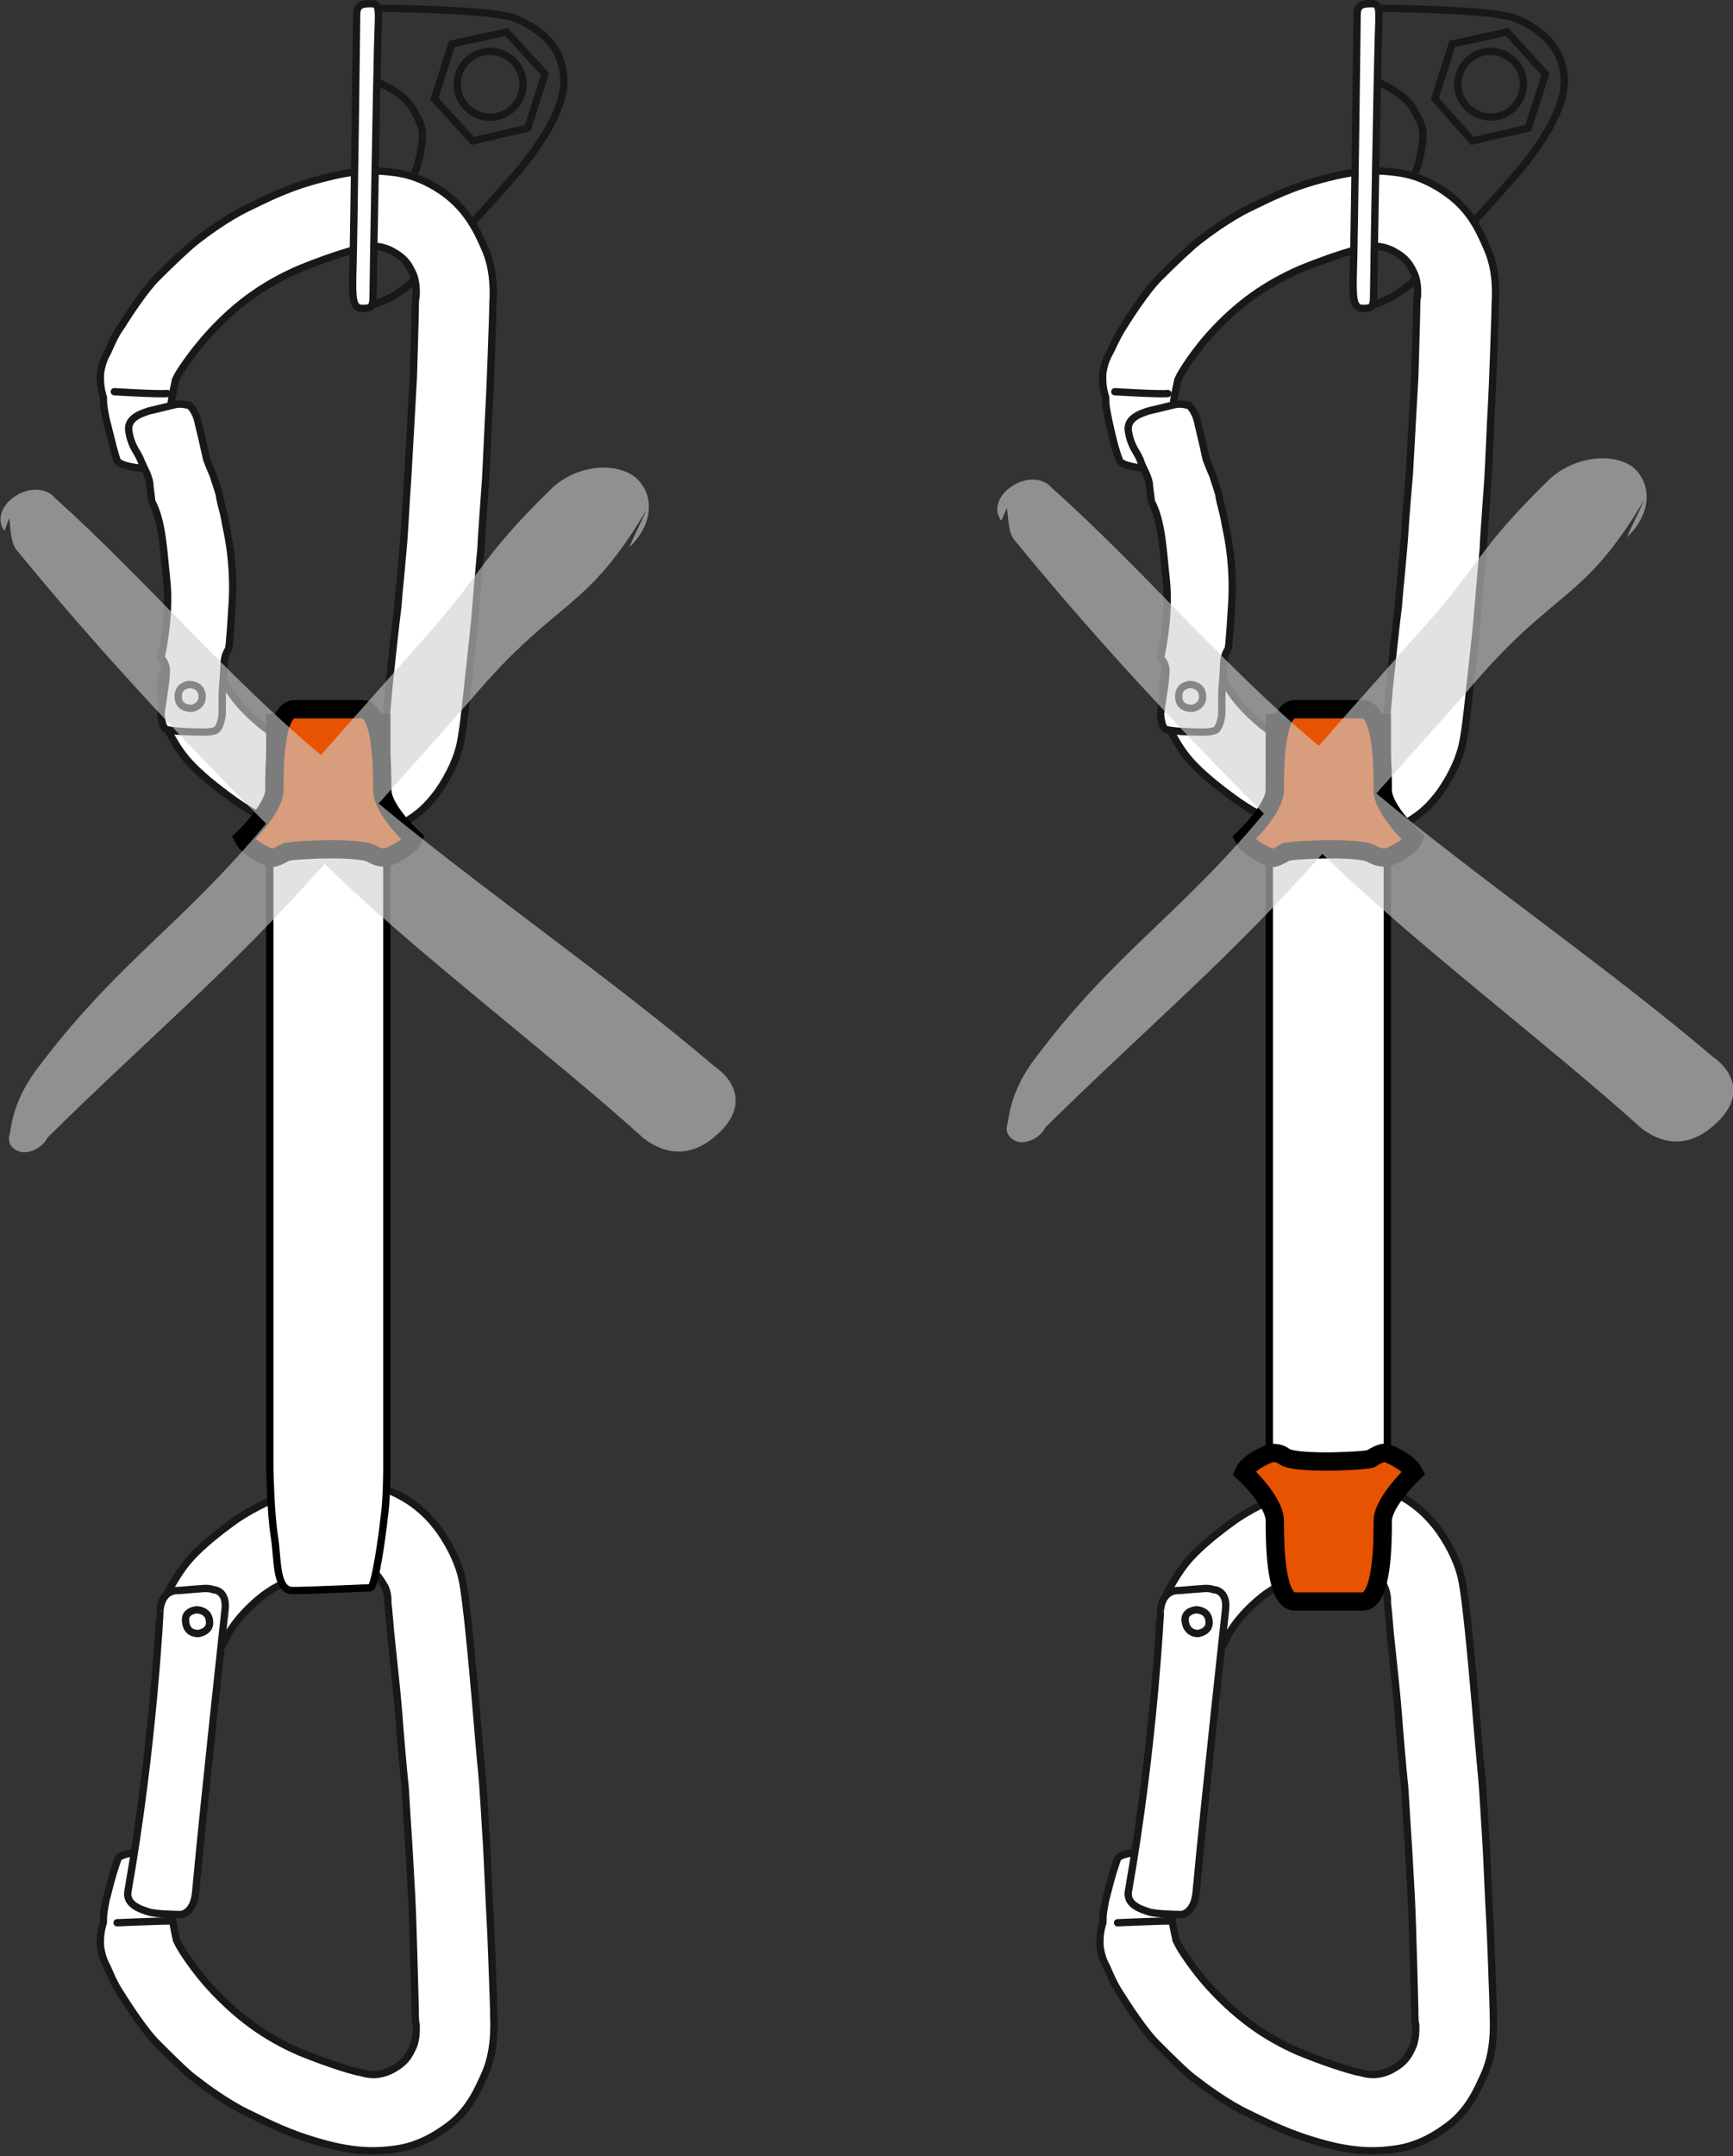 <?xml version="1.0" encoding="utf-8"?>
<!-- Generator: Adobe Illustrator 20.0.0, SVG Export Plug-In . SVG Version: 6.00 Build 0)  -->
<svg version="1.1" id="Calque_1" xmlns="http://www.w3.org/2000/svg" xmlns:xlink="http://www.w3.org/1999/xlink" x="0px" y="0px"
	 viewBox="0 0 189.5 235.6" style="enable-background:new 0 0 189.5 235.6;" xml:space="preserve">
<rect x="0" y="0" width="189.5" height="235.6" fill="#333333" stroke="none"/>
<style type="text/css">
	.st0{fill:none;stroke:#1A171B;stroke-width:0.8;}
	.st1{fill:none;stroke:#1A171B;stroke-width:0.8;stroke-linecap:round;stroke-linejoin:round;}
	.st2{fill:#FFFFFF;stroke:#1A171B;stroke-width:0.8;stroke-linecap:round;stroke-linejoin:round;}
	.st3{fill:#FFFFFF;stroke:#1A171B;stroke-width:0.8;}
	.st4{fill:#FFFFFF;stroke:#000000;stroke-width:0.8;}
	.st5{fill:#E75300;stroke:#000000;stroke-width:2;}
	.st6{opacity:0.6;fill:#CECFD1;}
</style>
<polygon class="st0" points="47.5,10.8 49.4,4.8 55.4,3.5 59.6,8.1 57.7,14 51.7,15.4 "/>
<ellipse transform="matrix(0.446 -0.895 0.895 0.446 21.454 53.077)" class="st0" cx="53.6" cy="9.2" rx="3.6" ry="3.6"/>
<path class="st0" d="M40.7,33.3c0.5-0.1,1.2-0.4,2-0.8c1.1-0.6,3-1.7,9.9-9.2c0,0,3.7-4.1,4.5-5.1c5.5-6.9,4.7-9.8,4.2-11.5
	c-0.5-1.9-2.5-3.7-5-4.7c-2.5-1-14.7-1.1-14.7-1.1"/>
<path class="st0" d="M41.3,9c0,0,2.9,1.1,3.9,3c0.5,1,1.3,1.9,0.9,3.8c0,0-0.2,2-0.8,3.1"/>
<g>
	<g>
		<path class="st1" d="M18.2,204.8c-1,0-3.6,0.1-3.6,0.1"/>
	</g>
</g>
<path class="st2" d="M24.6,179.3c0.9-2.2,3.4-4.5,4.8-5.4c1.6-1.1,5.3-2.6,6-2.9c0.7-0.2,1.5-0.5,3.2-0.3c2.3,0.4,3,1.9,3.5,2.7
	c0.4,0.9,0.3,1.7,0.3,1.7s0.1,0.7,0.3,3.2c0.3,2.9,0.8,7.5,0.9,9c0.1,1.5,0.5,6.2,0.7,8c0.1,1.8,0.4,6.4,0.4,6.4s0.2,3.6,0.3,5.3
	c0.1,1.7,0.2,5.4,0.2,5.4s0.2,6.6,0.2,7.1c0,0.5,0,1.5,0.1,1.7c0,0.2,0.1,1.4-0.3,2.4c-0.5,1.1-0.9,1.8-2.4,2.6
	c-1.6,0.8-2.8,0.4-3.2,0.3c-0.3-0.1-0.5-0.1-0.5-0.1s-2.5-0.6-6.4-2.2c-3.9-1.7-6.7-3.9-9.2-6.5c-2.5-2.6-3.9-5.1-3.9-5.1l-0.3-0.6
	c-1.3-5.7-0.6-8.1-0.7-9c0-1.2-5.4-0.7-5.7,0.1c-0.3,0.9-0.5,1.3-1.3,4.5c-0.2,1.1-0.3,1.4-0.3,2.5c-0.2,0.6-0.4,1.5-0.3,2.7
	c0.2,1.2,0.5,1.7,0.7,2.1c0.2,0.4,0.7,1.8,1.6,3.1c0.8,1.3,2.6,4,3.8,5.2c1.7,1.7,3.5,3.5,4.4,4.1c0.9,0.7,3.3,2.5,5.6,3.6
	c2.3,1.1,4.5,2.3,8.6,3.4c3.8,1,6.1,0.7,7,0.6c0.9-0.1,3.1-0.3,5.9-2.3c2.7-1.8,3.7-4.4,4.4-5.9c0.5-1.1,1.1-3,1-6.1
	c0-0.9-0.1-3.5-0.1-3.5s-0.2-5.9-0.3-7.5c-0.1-1.6-0.3-6.6-0.4-8.2c-0.1-1.6-0.4-6.7-0.5-7.5c-0.1-0.9-0.6-6.8-0.7-8
	c-0.1-1.2-0.5-5.6-0.7-7.5c-0.2-1.9-0.5-4.7-0.8-6c-0.3-1.3-1-3.1-2.4-5.1c-0.8-1.1-1.8-2.2-3.1-3.1c-1-0.7-2.2-1.3-3.5-1.7
	c-1.1-0.3-2.2-0.5-3.1-0.6c-0.9,0-2.8-0.1-5.5,0.8c-2.7,0.9-4.9,1.9-7,3.3c-2.1,1.5-3.8,2.9-5,4.2c-1.2,1.3-2.1,3-2.5,3.7
	c-0.2,0.4-0.9,3-0.7,5.4c0.1,1.2,1.6,1.5,3,1.4C22.2,180.8,24.1,180.6,24.6,179.3z"/>
<path class="st1" d="M18.6,209.9c-1,0-5.8,0.2-5.8,0.2"/>
<path class="st3" d="M14,206.6c-0.3,1.5,1.3,2,2.2,2.3c0.9,0.3,3.6,0.3,3.6,0.3s1.4-0.1,1.6-2.5c0.9-9.8,3.2-30.7,3.2-30.7
	c0.3-2.3-1.3-2.3-1.3-2.3s-0.4-0.2-1.3-0.1c-1.5,0.1-2.2,0.2-2.7,0.2c-1.7,0.1-1.8,2.1-1.8,2.1S16.8,190.7,14,206.6z"/>
<path class="st2" d="M21.7,178.5c0,0,1.4-0.2,1.2-1.4c-0.1-1.2-1.4-1.2-1.4-1.2s-1.4,0.1-1.2,1.3C20.4,178.4,21.3,178.5,21.7,178.5
	L21.7,178.5z"/>
<g>
	<path class="st2" d="M24.4,74.2c0.9,2.2,3.4,4.5,4.8,5.5c1.6,1.1,5.3,2.7,6,2.9c0.7,0.2,1.5,0.5,3.2,0.3c2.3-0.4,3.1-1.9,3.5-2.7
		c0.4-0.9,0.3-1.7,0.3-1.7s0.1-0.7,0.3-3.2c0.3-2.9,0.8-7.5,1-9c0.1-1.5,0.6-6.2,0.7-8c0.1-1.8,0.4-6.4,0.4-6.4s0.2-3.5,0.3-5.3
		c0.1-1.7,0.3-5.4,0.3-5.4s0.2-6.6,0.2-7.1c0-0.5,0-1.5,0.1-1.7c0-0.2,0.1-1.4-0.3-2.4c-0.5-1.1-0.9-1.8-2.4-2.6
		c-1.6-0.8-2.9-0.4-3.2-0.3c-0.3,0.1-0.5,0.1-0.5,0.1s-2.5,0.6-6.4,2.2c-3.9,1.7-6.7,3.8-9.2,6.4c-2.5,2.6-4,5.1-4,5.1l-0.3,0.6
		c-1.3,5.7-0.7,8.1-0.7,9c0,1.2-5.4,0.7-5.7-0.2c-0.3-0.9-0.4-1.3-1.2-4.5c-0.2-1.1-0.3-1.4-0.3-2.4c-0.2-0.6-0.4-1.5-0.3-2.7
		c0.2-1.2,0.5-1.7,0.7-2.1c0.2-0.3,0.7-1.8,1.6-3c0.8-1.3,2.6-4,3.8-5.2c1.7-1.7,3.5-3.4,4.4-4.1c0.9-0.7,3.3-2.5,5.6-3.6
		c2.3-1.1,4.5-2.3,8.6-3.3c3.8-1,6.1-0.7,7-0.6c0.9,0.1,3.1,0.3,5.9,2.3c2.6,1.9,3.7,4.4,4.4,6c0.5,1.1,1.1,3,0.9,6.1
		c0,0.9-0.1,3.5-0.1,3.5s-0.2,5.9-0.3,7.5c-0.1,1.6-0.3,6.6-0.4,8.2c-0.1,1.6-0.5,6.7-0.5,7.5c-0.1,0.9-0.6,6.8-0.7,8
		c-0.1,1.2-0.6,5.6-0.8,7.5c-0.2,1.9-0.5,4.7-0.8,6c-0.3,1.3-1,3.1-2.4,5.1c-0.8,1.1-1.8,2.2-3.1,3c-1,0.7-2.2,1.3-3.5,1.7
		c-1.1,0.3-2.2,0.5-3.1,0.5c-0.9,0-2.8,0.1-5.5-0.8c-2.7-0.9-4.9-1.9-7-3.4c-2.1-1.5-3.8-2.9-5-4.2c-1.2-1.3-2.1-3-2.4-3.7
		c-0.2-0.4-0.9-3-0.7-5.4c0.1-1.2,1.6-1.5,3.1-1.4C22.1,72.6,23.9,72.8,24.4,74.2z"/>
</g>
<g>
	<path class="st3" d="M18.1,74.6l0.1-1.3c0,0,0-0.9-0.6-1.4c0,0,1.1-4.6,0.6-8.8c-0.3-2.6-0.4-6.1-1.6-8.3c0,0-0.1-0.9-0.2-1.6l0,0
		c0-1.1-0.7-2.1-1-2.9c-0.4-1-1-1.4-1.3-3.1c-0.3-1.5,1.3-2,2.2-2.3c0.9-0.2,2.9-0.7,2.9-0.7s0.4-0.1,1,0c0,0,0.4,0.1,0.5,0.1l0,0
		c0,0,0.7,0.5,1,2c0.4,1.6,0.9,3.9,0.9,3.9s0.5,1.3,0.7,1.7c0.1,0.4,0.7,2,0.7,2.3c0.2,1.2,0.4,1.4,0.7,3.2c0.4,1.8,0.9,4.7,0.7,8.4
		c-0.3,5.1-0.4,5.1-0.4,5.1s-0.5,0.7-0.5,1.7c0,1-0.2,2.4-0.2,3.6l0,0.3c0,0.1,0,0.2,0,0.3l0,1.3c-0.2,1.5-0.7,1.7-0.7,1.7
		s-0.4,0.2-1.3,0.2c-1.5,0-3.6-0.1-4.1-0.3c-0.5-0.1-0.6-1.7-0.6-1.7L18.1,74.6z"/>
</g>
<g>
	<g>
		<path class="st1" d="M12.5,42.8c0,0,4.8,0.3,5.8,0.2"/>
	</g>
	<path class="st2" d="M20.6,74.8c0,0,1.4-0.1,1.5,1.2c0.1,1.2-1.1,1.4-1.1,1.4s-1.4,0.1-1.5-1.1C19.4,75.1,20.2,74.9,20.6,74.8
		L20.6,74.8z"/>
</g>
<path class="st4" d="M40.5,173.5c0.5,0,1.3-5.7,1.5-7.6c0.3-1.9,0.3-5.5,0.3-5.5c0-6,0-12.5,0-14.9c0-4.5,0-23.7,0-32.7
	s0-34.4,0-34.4H29.5v25v57.1c0,0,0.1,4.9,0.5,7.4c0.4,2.4,0.1,5.9,2,5.9C33.8,173.8,40.5,173.5,40.5,173.5z"/>
<path class="st5" d="M29.5,93.7c0,0-2.3-0.9-2.9-2.1c0,0,3.4-3.2,3.4-5.3c0-2.2,0-8.8,2.2-8.8c2.2,0,3.7,0,3.7,0h0c0,0,1.6,0,3.7,0
	c2.2,0,2.2,6.6,2.2,8.8c0,2.2,3.4,5.3,3.4,5.3c-0.5,1.2-2.9,2.1-2.9,2.1s-0.9,0.1-1.6-0.4c-0.8-0.5-4-0.5-4.8-0.5
	c-0.8,0-3.9,0.1-4.6,0.3C30.7,93.4,29.9,93.9,29.5,93.7z"/>
<path class="st3" d="M39,1.6c0,0-0.3,24.1-0.4,27.4c-0.1,3.4-0.1,4.6,0.9,4.7c1,0,1.3,0,1.3-1.4c0-1.5,0.4-24,0.5-27.6
	c0.1-3.6,0.3-4.3-0.7-4.3C39.6,0.4,39,0.5,39,1.6z"/>
<polygon class="st0" points="156.9,10.8 158.8,4.8 164.8,3.5 169,8.1 167.1,14 161,15.4 "/>
<path class="st0" d="M159.8,7.6c0.9-1.8,3-2.5,4.8-1.6c1.8,0.9,2.5,3,1.6,4.8c-0.9,1.8-3,2.5-4.8,1.6
	C159.6,11.5,158.9,9.4,159.8,7.6z"/>
<path class="st0" d="M150.1,33.3c0.5-0.1,1.2-0.4,2-0.8c1.1-0.6,3-1.7,9.9-9.2c0,0,3.7-4.1,4.5-5.1c5.5-6.9,4.7-9.8,4.2-11.5
	c-0.6-1.9-2.5-3.7-5-4.7C163.2,1,151,0.9,151,0.9"/>
<path class="st0" d="M150.7,9c0,0,2.9,1.1,3.9,3c0.5,1,1.3,1.9,0.9,3.8c0,0-0.2,2-0.8,3.1"/>
<g>
	<g>
		<path class="st1" d="M127.6,204.8c-1,0-3.6,0.1-3.6,0.1"/>
	</g>
</g>
<path class="st2" d="M134,179.3c0.9-2.2,3.4-4.5,4.8-5.4c1.6-1.1,5.3-2.6,6-2.9c0.7-0.2,1.5-0.5,3.2-0.3c2.3,0.4,3,1.9,3.4,2.7
	c0.4,0.9,0.3,1.7,0.3,1.7s0.1,0.7,0.3,3.2c0.3,2.9,0.8,7.5,0.9,9c0.1,1.5,0.5,6.2,0.7,8c0.1,1.8,0.4,6.4,0.4,6.4s0.2,3.6,0.3,5.3
	c0.1,1.7,0.2,5.4,0.2,5.4s0.2,6.6,0.2,7.1c0,0.5,0,1.5,0.1,1.7c0,0.2,0.1,1.4-0.3,2.4c-0.5,1.1-0.9,1.8-2.4,2.6
	c-1.6,0.8-2.8,0.4-3.2,0.3c-0.3-0.1-0.5-0.1-0.5-0.1s-2.5-0.6-6.4-2.2c-3.9-1.7-6.7-3.9-9.2-6.5c-2.5-2.6-3.9-5.1-3.9-5.1l-0.3-0.6
	c-1.3-5.7-0.6-8.1-0.7-9c0-1.2-5.4-0.7-5.7,0.1c-0.3,0.9-0.5,1.3-1.3,4.5c-0.2,1.1-0.3,1.4-0.3,2.5c-0.2,0.6-0.4,1.5-0.3,2.7
	c0.2,1.2,0.5,1.7,0.7,2.1c0.2,0.4,0.7,1.8,1.6,3.1c0.8,1.3,2.6,4,3.8,5.2c1.7,1.7,3.5,3.5,4.4,4.1c0.9,0.7,3.3,2.5,5.6,3.6
	c2.3,1.1,4.5,2.3,8.6,3.4c3.8,1,6.1,0.7,7,0.6c0.9-0.1,3.1-0.3,5.9-2.3c2.7-1.8,3.7-4.4,4.4-5.9c0.5-1.1,1.1-3,1-6.1
	c0-0.9-0.1-3.5-0.1-3.5s-0.2-5.9-0.3-7.5c-0.1-1.6-0.3-6.6-0.4-8.2c-0.1-1.6-0.4-6.7-0.5-7.5c-0.1-0.9-0.6-6.8-0.7-8
	c-0.1-1.2-0.5-5.6-0.7-7.5c-0.2-1.9-0.5-4.7-0.8-6c-0.3-1.3-1-3.1-2.4-5.1c-0.8-1.1-1.8-2.2-3.1-3.1c-1-0.7-2.2-1.3-3.5-1.7
	c-1.1-0.3-2.1-0.5-3.1-0.6c-0.9,0-2.8-0.1-5.5,0.8c-2.7,0.9-4.9,1.9-7,3.3c-2.1,1.5-3.8,2.9-5,4.2c-1.2,1.3-2.1,3-2.5,3.7
	c-0.2,0.4-0.9,3-0.7,5.4c0.1,1.2,1.6,1.5,3.1,1.4C131.6,180.8,133.5,180.6,134,179.3z"/>
<path class="st1" d="M128,209.9c-1,0-5.8,0.2-5.8,0.2"/>
<path class="st3" d="M123.4,206.6c-0.3,1.5,1.3,2,2.2,2.3c0.9,0.3,3.6,0.3,3.6,0.3s1.4-0.1,1.6-2.5c0.9-9.8,3.2-30.7,3.2-30.7
	c0.3-2.3-1.3-2.3-1.3-2.3s-0.4-0.2-1.3-0.1c-1.5,0.1-2.2,0.2-2.7,0.2c-1.7,0.1-1.8,2.1-1.8,2.1S126.2,190.7,123.4,206.6z"/>
<path class="st2" d="M131,178.5c0,0,1.4-0.2,1.2-1.4c-0.1-1.2-1.4-1.2-1.4-1.2s-1.4,0.1-1.2,1.3C129.8,178.4,130.7,178.5,131,178.5
	L131,178.5z"/>
<g>
	<path class="st2" d="M133.8,74.2c0.9,2.2,3.4,4.5,4.8,5.5c1.6,1.1,5.3,2.7,6,2.9c0.7,0.2,1.5,0.5,3.2,0.3c2.3-0.4,3.1-1.9,3.5-2.7
		c0.4-0.9,0.3-1.7,0.3-1.7s0.1-0.7,0.3-3.2c0.3-2.9,0.8-7.5,1-9c0.1-1.5,0.6-6.2,0.7-8c0.1-1.8,0.5-6.4,0.5-6.4s0.2-3.5,0.3-5.3
		c0.1-1.7,0.3-5.4,0.3-5.4s0.2-6.6,0.2-7.1c0-0.5,0-1.5,0.1-1.7c0-0.2,0.1-1.4-0.3-2.4c-0.5-1.1-0.9-1.8-2.4-2.6
		c-1.6-0.8-2.9-0.4-3.2-0.3c-0.3,0.1-0.5,0.1-0.5,0.1s-2.5,0.6-6.4,2.2c-3.9,1.7-6.7,3.8-9.2,6.4c-2.5,2.6-3.9,5.1-3.9,5.1l-0.3,0.6
		c-1.3,5.7-0.7,8.1-0.7,9c-0.1,1.2-5.4,0.7-5.7-0.2c-0.3-0.9-0.5-1.3-1.2-4.5c-0.2-1.1-0.3-1.4-0.3-2.4c-0.2-0.6-0.4-1.5-0.3-2.7
		c0.2-1.2,0.5-1.7,0.7-2.1c0.2-0.3,0.8-1.8,1.6-3c0.8-1.3,2.6-4,3.8-5.2c1.7-1.7,3.5-3.4,4.4-4.1c0.9-0.7,3.3-2.5,5.6-3.6
		c2.3-1.1,4.5-2.3,8.6-3.3c3.8-1,6.1-0.7,7-0.6c0.9,0.1,3.1,0.3,5.9,2.3c2.7,1.9,3.7,4.4,4.4,6c0.5,1.1,1.1,3,0.9,6.1
		c0,0.9-0.1,3.5-0.1,3.5s-0.2,5.9-0.3,7.5c-0.1,1.6-0.3,6.6-0.4,8.2c-0.1,1.6-0.5,6.7-0.5,7.5c-0.1,0.9-0.6,6.8-0.7,8
		c-0.1,1.2-0.6,5.6-0.8,7.5c-0.2,1.9-0.5,4.7-0.8,6c-0.3,1.3-1,3.1-2.4,5.1c-0.8,1.1-1.8,2.2-3.1,3c-1,0.7-2.2,1.3-3.5,1.7
		c-1.1,0.3-2.2,0.5-3.1,0.5c-0.9,0-2.8,0.1-5.5-0.8c-2.7-0.9-4.9-1.9-7-3.4c-2.1-1.5-3.8-2.9-5-4.2c-1.2-1.3-2.1-3-2.4-3.7
		c-0.2-0.4-0.9-3-0.7-5.4c0.1-1.2,1.6-1.5,3.1-1.4C131.5,72.6,133.3,72.8,133.8,74.2z"/>
</g>
<g>
	<path class="st3" d="M127.4,74.6l0.1-1.3c0,0,0-0.9-0.6-1.4c0,0,1.1-4.6,0.6-8.8c-0.3-2.6-0.4-6.1-1.6-8.3c0,0-0.1-0.9-0.2-1.6l0,0
		c0-1.1-0.8-2.1-1-2.9c-0.4-1-1-1.4-1.3-3.1c-0.3-1.5,1.3-2,2.2-2.3c0.9-0.2,2.9-0.7,2.9-0.7s0.4-0.1,1,0c0,0,0.4,0.1,0.5,0.1l0,0
		c0,0,0.7,0.5,1,2c0.4,1.6,0.9,3.9,0.9,3.9s0.5,1.3,0.7,1.7c0.1,0.4,0.7,2,0.7,2.3c0.2,1.2,0.4,1.4,0.7,3.2c0.4,1.8,0.9,4.7,0.7,8.4
		c-0.3,5.1-0.4,5.1-0.4,5.1s-0.5,0.7-0.5,1.7c0,1-0.2,2.4-0.2,3.6l0,0.3c0,0.1,0,0.2,0,0.3l0,1.3c-0.2,1.5-0.7,1.7-0.7,1.7
		s-0.4,0.2-1.3,0.2c-1.5,0-3.6-0.1-4.1-0.3c-0.5-0.1-0.6-1.7-0.6-1.7L127.4,74.6z"/>
</g>
<g>
	<g>
		<path class="st1" d="M121.9,42.8c0,0,4.8,0.3,5.8,0.2"/>
	</g>
	<path class="st2" d="M130,74.8c0,0,1.4-0.1,1.5,1.2c0.1,1.2-1.1,1.4-1.1,1.4s-1.4,0.1-1.5-1.1C128.8,75.1,129.6,74.9,130,74.8
		L130,74.8z"/>
</g>
<path class="st4" d="M149.9,173.5c0.5,0,1.3-5.7,1.5-7.6c0.3-1.9,0.3-5.5,0.3-5.5c0-6,0-12.5,0-14.9c0-4.5,0-23.7,0-32.7
	s0-34.4,0-34.4h-12.9v25v57.1c0,0,0.1,4.9,0.5,7.4c0.4,2.4,0.1,5.9,2,5.9C143.2,173.8,149.9,173.5,149.9,173.5z"/>
<path class="st5" d="M138.9,93.7c0,0-2.3-0.9-2.9-2.1c0,0,3.4-3.2,3.4-5.3c0-2.2,0-8.8,2.2-8.8c2.2,0,3.7,0,3.7,0h0c0,0,1.6,0,3.7,0
	c2.2,0,2.2,6.6,2.2,8.8c0,2.2,3.4,5.3,3.4,5.3c-0.5,1.2-2.9,2.1-2.9,2.1s-0.9,0.1-1.7-0.4c-0.8-0.5-4-0.5-4.8-0.5
	c-0.8,0-3.9,0.1-4.6,0.3C140.1,93.4,139.3,93.9,138.9,93.7z"/>
<path class="st5" d="M151.7,158.8c0,0,2.3,0.9,2.9,2.1c0,0-3.4,3.2-3.4,5.3c0,2.2,0,8.8-2.2,8.8c-2.2,0-3.7,0-3.7,0h0
	c0,0-1.6,0-3.7,0c-2.2,0-2.2-6.6-2.2-8.8c0-2.2-3.4-5.3-3.4-5.3c0.5-1.2,2.9-2.1,2.9-2.1s0.9-0.2,1.6,0.4c0.8,0.5,4,0.5,4.8,0.5
	c0.8,0,3.9-0.1,4.6-0.3C150.5,159,151.3,158.6,151.7,158.8z"/>
<path class="st3" d="M148.4,1.6c0,0-0.3,24.1-0.4,27.4c-0.1,3.4-0.1,4.6,0.9,4.7c1,0,1.3,0,1.3-1.4c0-1.5,0.4-24,0.5-27.6
	c0.1-3.6,0.3-4.3-0.7-4.3C149,0.4,148.4,0.5,148.4,1.6z"/>
<path class="st6" d="M60.4,53.3c-8.5,8.3-7.1,8.9-15.3,17.9c-2.8,3.2-7.3,8.2-10,11.3C24.8,73.9,16,63.4,6,54.4
	c-0.9-1.1-2.8-1.2-4.3-0.2c-1.6,1-2.1,2.7-1.2,3.8L1,56.6c0.2,1.2,0.1,2.7,0.9,3.6C10.5,70.7,19.6,80.5,29.1,90
	c-9.3,11.2-16.4,15.2-25.2,27c-1.6,2.2-2.5,4.4-2.8,6.8c-0.4,1,0.2,1.9,1.3,2.1c1.1,0.1,2.3-0.6,2.8-1.6
	c11.8-11.6,19.7-18,30.3-29.9c9.7,9.5,24.7,20.8,34.9,30c2.5,1.9,5.4,2.1,8.2-0.6c2.9-2.7,2.1-5.5-0.5-7.3
	c-10.9-9.3-25.9-19.7-36.7-28.7c3.1-3.5,7.9-8.8,11-12.4c8.7-10,11.8-8.7,18.3-19.7c-0.6,1.4-1.3,2.7-1.9,4.1
	c2.6-2.4,2.9-5.8,0.6-7.7C67.1,50.4,63,50.9,60.4,53.3z"/>
<path class="st6" d="M169.5,52.3c-8.5,8.3-7.1,8.9-15.3,17.9c-2.8,3.2-7.3,8.2-10,11.3c-10.4-8.7-19.1-19.2-29.2-28.2
	c-0.9-1.1-2.8-1.2-4.3-0.2c-1.6,1-2.1,2.7-1.2,3.8l0.6-1.4c0.2,1.2,0.1,2.7,0.9,3.6c8.6,10.5,17.7,20.3,27.2,29.8
	c-9.3,11.2-16.4,15.2-25.2,27c-1.6,2.2-2.5,4.4-2.8,6.8c-0.4,1,0.2,1.9,1.3,2.1c1.1,0.1,2.3-0.6,2.8-1.6
	c11.8-11.6,19.7-18,30.3-29.9c9.7,9.5,24.7,20.8,34.9,30c2.5,1.9,5.4,2.1,8.2-0.6c2.9-2.7,2.1-5.5-0.5-7.3
	c-10.9-9.3-25.9-19.7-36.7-28.7c3.1-3.5,7.9-8.8,11-12.4c8.7-10,11.8-8.7,18.3-19.7c-0.6,1.4-1.3,2.7-1.9,4.1
	c2.6-2.4,2.9-5.8,0.6-7.7C176.2,49.4,172.2,49.9,169.5,52.3z"/>
</svg>
